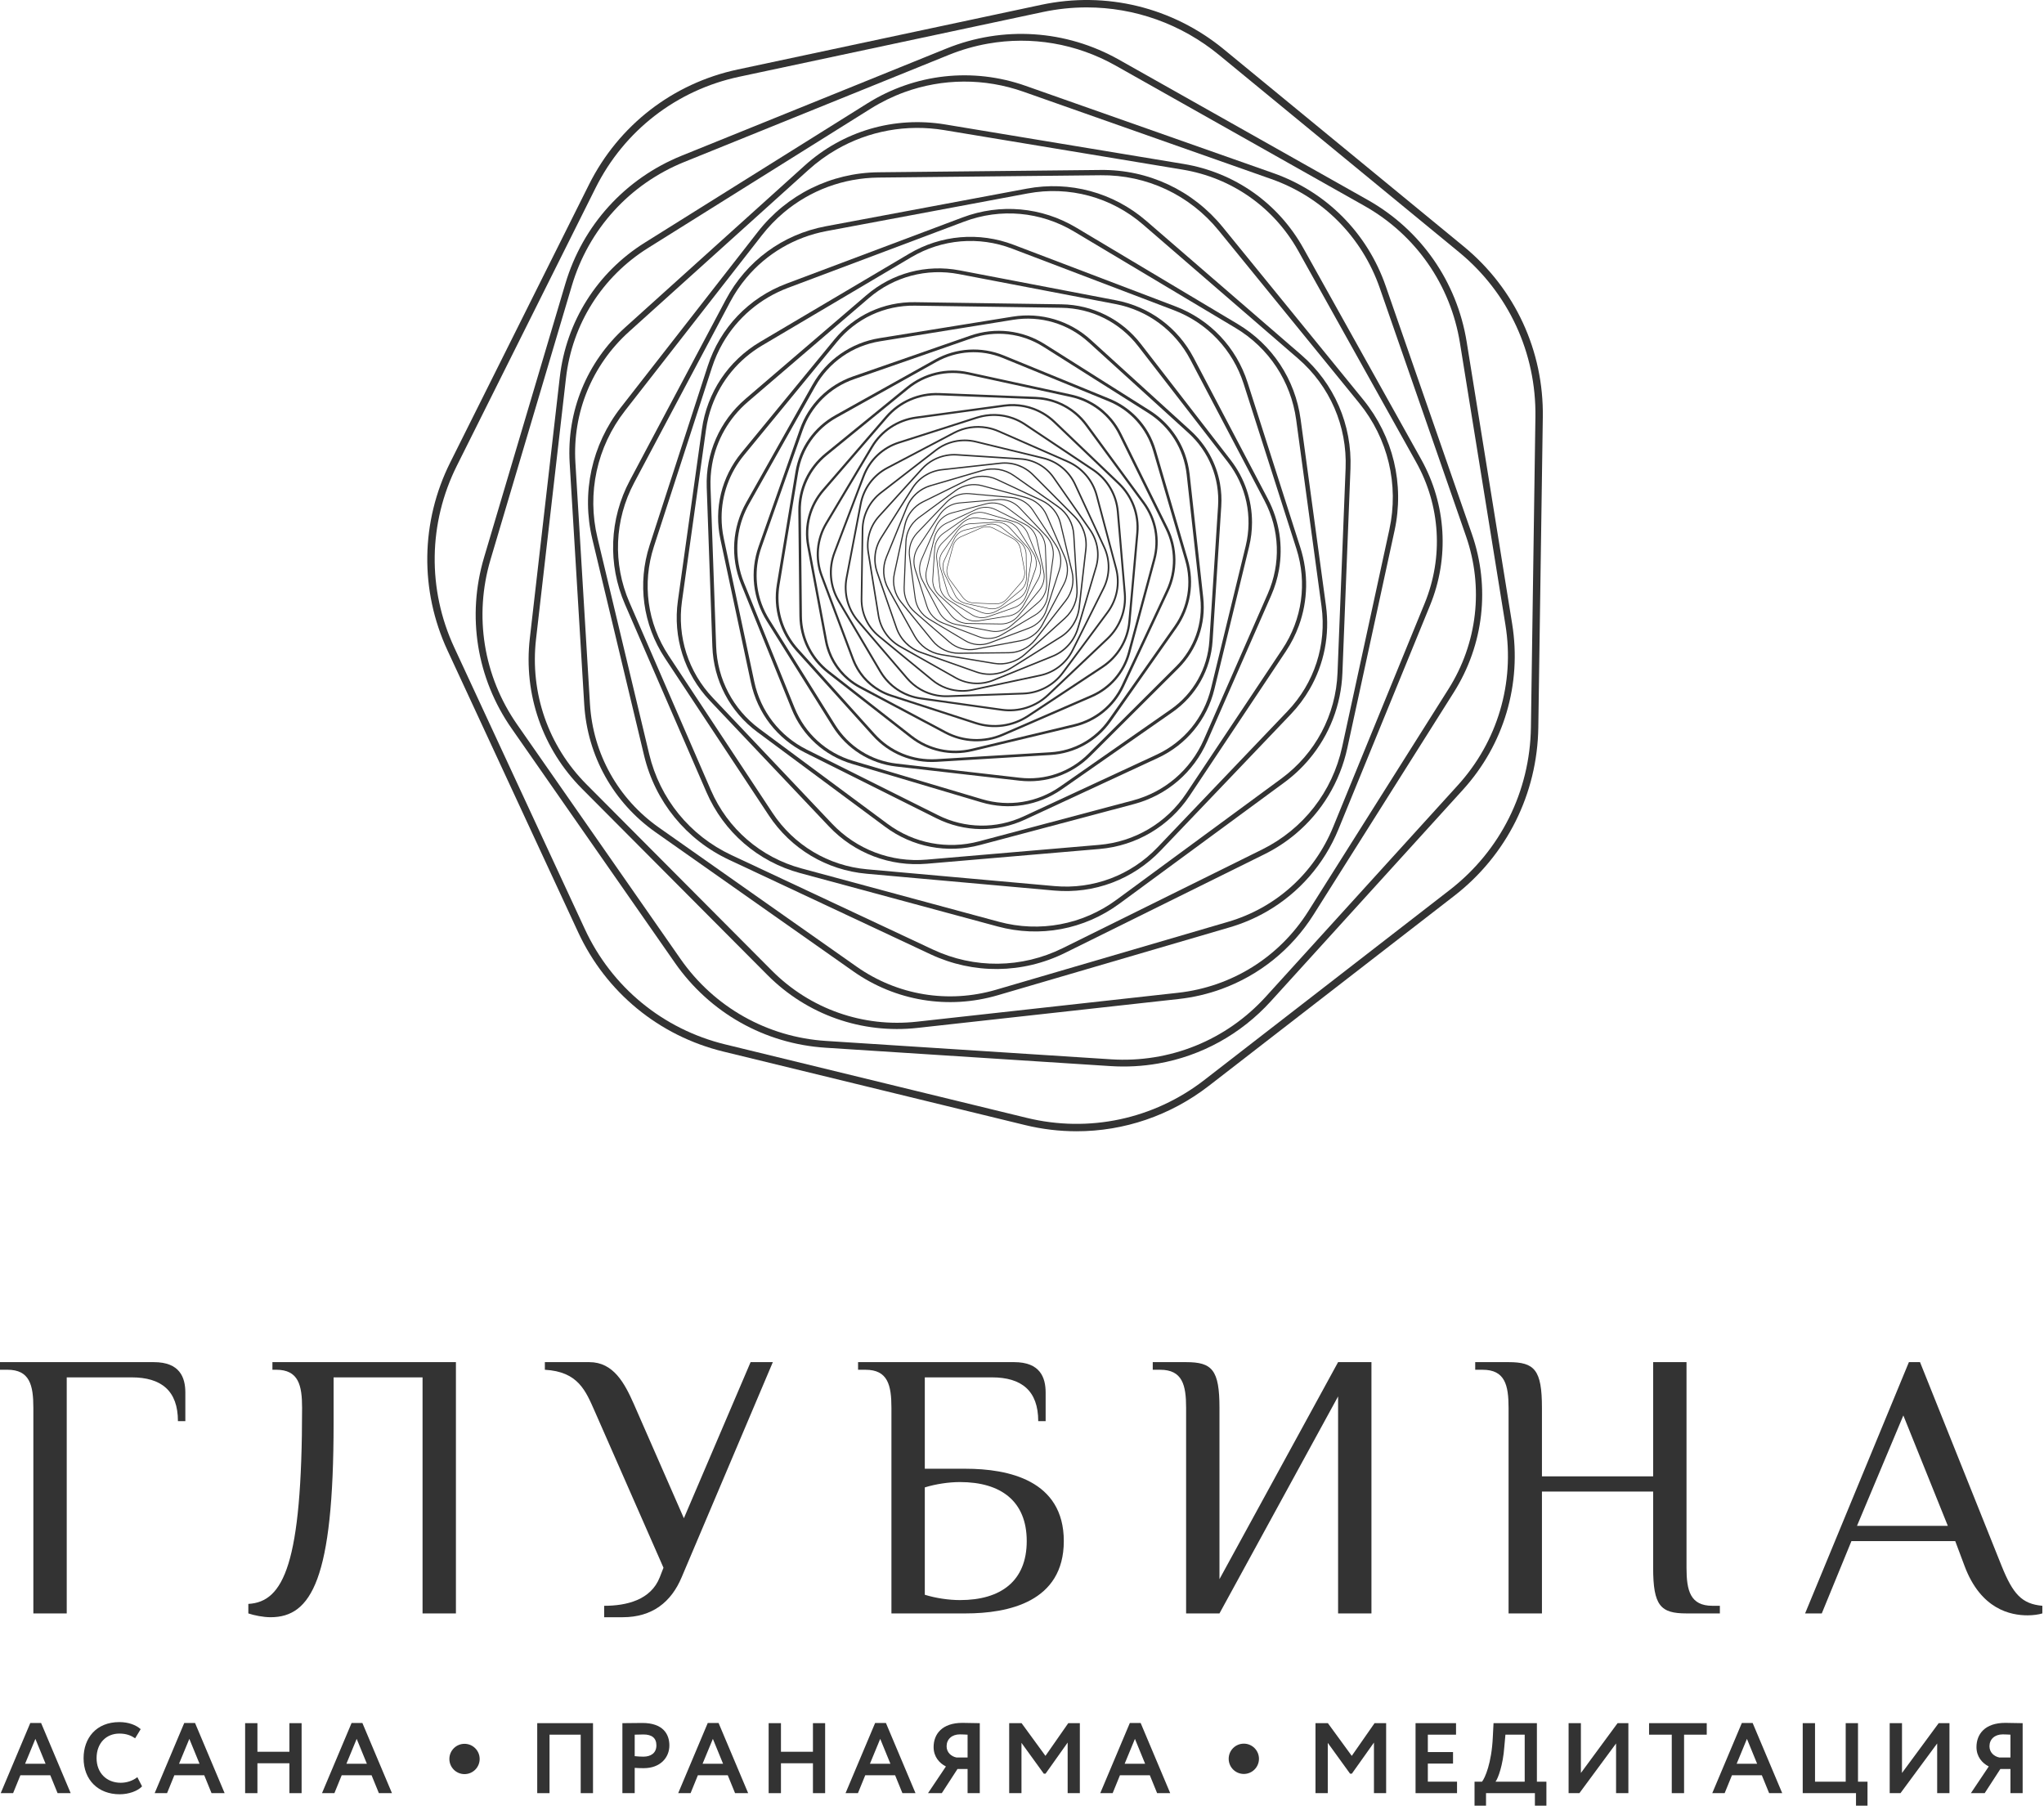 <?xml version="1.0" encoding="UTF-8"?> <svg xmlns="http://www.w3.org/2000/svg" width="489" height="432" viewBox="0 0 489 432" fill="none"> <path d="M242.907 129.317C242.722 129.161 242.519 129.022 242.301 128.902L237.749 126.488C236.81 125.988 235.712 125.944 234.737 126.368L230.011 128.421C229.036 128.845 228.318 129.675 228.043 130.701L226.698 135.676C226.419 136.703 226.622 137.783 227.253 138.643L230.305 142.794C230.932 143.65 231.902 144.165 232.965 144.209L238.112 144.411C239.173 144.451 240.181 144.017 240.877 143.211L244.244 139.313C244.94 138.505 245.226 137.446 245.031 136.398L244.084 131.335C243.932 130.534 243.515 129.827 242.907 129.317ZM230.794 143.498C230.577 143.313 230.377 143.102 230.203 142.866L227.155 138.715C226.502 137.827 226.293 136.706 226.579 135.644L227.923 130.669C228.21 129.606 228.953 128.744 229.964 128.308L234.69 126.256C235.697 125.817 236.836 125.864 237.807 126.379L242.356 128.794C243.331 129.313 244.004 130.23 244.204 131.31L245.15 136.376C245.356 137.456 245.056 138.559 244.338 139.393L240.971 143.291C240.249 144.125 239.206 144.578 238.104 144.535L238.112 144.473L238.104 144.535L232.961 144.331C232.153 144.299 231.399 144.002 230.794 143.498Z" fill="#333333"></path> <path d="M244.552 130.259C244.382 130.057 244.19 129.871 243.979 129.705L239.565 126.26C238.656 125.545 237.488 125.296 236.361 125.564L230.917 126.865C229.794 127.134 228.87 127.892 228.377 128.936L226.002 134.008C225.51 135.056 225.525 136.249 226.035 137.287L228.518 142.309C229.029 143.342 229.971 144.078 231.098 144.325L236.572 145.514C237.699 145.761 238.862 145.482 239.757 144.753L244.099 141.214C244.995 140.485 245.502 139.401 245.487 138.244L245.43 132.646C245.422 131.757 245.111 130.923 244.552 130.259ZM228.909 143.154C228.71 142.914 228.54 142.653 228.398 142.367L225.915 137.345C225.386 136.272 225.372 135.035 225.879 133.951L228.257 128.882C228.765 127.797 229.725 127.014 230.889 126.735L236.332 125.433C237.496 125.154 238.703 125.418 239.648 126.154L244.059 129.599C245.002 130.335 245.552 131.446 245.563 132.642L245.622 138.244C245.636 139.441 245.111 140.561 244.183 141.315L239.84 144.854C238.913 145.612 237.713 145.899 236.543 145.645L236.557 145.579L236.543 145.645L231.073 144.455C230.214 144.267 229.461 143.81 228.909 143.154Z" fill="#333333"></path> <path d="M246.135 131.579C245.991 131.333 245.821 131.097 245.625 130.879L241.551 126.357C240.71 125.421 239.507 124.929 238.253 125.005L232.178 125.375C230.924 125.451 229.793 126.081 229.069 127.112L225.567 132.09C224.846 133.12 224.636 134.4 224.987 135.604L226.694 141.449C227.05 142.657 227.92 143.621 229.08 144.096L234.712 146.402C235.875 146.877 237.172 146.801 238.267 146.188L243.581 143.222C244.679 142.606 245.426 141.544 245.632 140.303L246.625 134.299C246.781 133.348 246.603 132.395 246.135 131.579ZM226.959 142.428C226.789 142.138 226.654 141.822 226.557 141.489L224.85 135.644C224.483 134.396 224.701 133.073 225.451 132.007L228.953 127.028C229.7 125.962 230.873 125.305 232.171 125.229L238.246 124.864C239.543 124.784 240.786 125.295 241.66 126.26L245.734 130.781C246.603 131.749 246.981 133.036 246.77 134.324L245.774 140.329C245.559 141.612 244.787 142.714 243.653 143.345L238.34 146.315C237.202 146.95 235.861 147.03 234.657 146.536L234.687 146.471L234.657 146.536L229.025 144.23C228.145 143.867 227.423 143.233 226.959 142.428Z" fill="#333333"></path> <path d="M247.582 133.294C247.474 133.004 247.335 132.718 247.165 132.446L243.657 126.836C242.932 125.68 241.739 124.925 240.384 124.769L233.813 124.015C232.457 123.859 231.124 124.324 230.156 125.288L225.47 129.954C224.502 130.919 224.031 132.254 224.183 133.61L224.911 140.188C225.061 141.548 225.807 142.744 226.963 143.473L232.559 147.004C233.712 147.733 235.111 147.892 236.404 147.447L242.65 145.271C243.939 144.825 244.94 143.828 245.397 142.541L247.593 136.296C247.941 135.311 247.93 134.255 247.582 133.294ZM225.006 141.286C224.879 140.941 224.795 140.579 224.752 140.205L224.027 133.628C223.871 132.221 224.357 130.843 225.357 129.846L230.044 125.176C231.048 124.179 232.429 123.696 233.831 123.859L240.402 124.613C241.804 124.773 243.04 125.556 243.791 126.753L247.299 132.366C248.05 133.563 248.209 135.016 247.742 136.351L245.545 142.592C245.074 143.926 244.038 144.955 242.703 145.419L236.455 147.595C235.117 148.059 233.668 147.892 232.472 147.138L232.516 147.07L232.472 147.138L226.88 143.603C226.002 143.052 225.35 142.236 225.006 141.286Z" fill="#333333"></path> <path d="M248.804 135.401C248.746 135.072 248.651 134.738 248.521 134.419L245.824 127.747C245.267 126.373 244.132 125.34 242.711 124.918L235.817 122.87C234.393 122.445 232.878 122.692 231.664 123.541L225.763 127.653C224.546 128.505 223.795 129.839 223.698 131.322L223.238 138.498C223.139 139.981 223.716 141.402 224.814 142.403L230.134 147.24C231.233 148.238 232.705 148.676 234.169 148.437L241.269 147.295C242.733 147.056 243.991 146.178 244.719 144.883L248.25 138.618C248.807 137.628 248.996 136.497 248.804 135.401ZM223.132 139.694C223.06 139.3 223.038 138.897 223.063 138.491L223.527 131.311C223.626 129.778 224.404 128.393 225.666 127.515L231.562 123.4C232.824 122.521 234.393 122.268 235.865 122.707L242.759 124.756C244.23 125.19 245.404 126.261 245.98 127.685L248.677 134.354C249.254 135.779 249.151 137.364 248.398 138.701L244.868 144.971C244.114 146.308 242.812 147.219 241.294 147.462L234.197 148.608C232.679 148.855 231.157 148.401 230.018 147.367L230.077 147.302L230.018 147.367L224.698 142.53C223.864 141.773 223.32 140.775 223.132 139.694Z" fill="#333333"></path> <path d="M249.713 137.887C249.713 137.517 249.677 137.147 249.597 136.781L247.97 129.129C247.633 127.552 246.611 126.232 245.168 125.515L238.177 122.019C236.735 121.297 235.067 121.272 233.603 121.95L226.514 125.239C225.053 125.92 223.994 127.208 223.61 128.778L221.762 136.374C221.382 137.945 221.726 139.572 222.715 140.849L227.499 147.032C228.485 148.308 229.978 149.055 231.592 149.081L239.405 149.193C241.019 149.214 242.53 148.514 243.555 147.268L248.514 141.223C249.3 140.268 249.713 139.094 249.713 137.887ZM221.425 137.633C221.425 137.198 221.475 136.762 221.58 136.331L223.429 128.735C223.824 127.11 224.922 125.775 226.438 125.072L233.527 121.783C235.041 121.08 236.767 121.105 238.26 121.853L245.251 125.347C246.748 126.095 247.803 127.458 248.151 129.093L249.778 136.741C250.126 138.373 249.717 140.051 248.658 141.342L243.696 147.384C242.639 148.674 241.072 149.403 239.402 149.378L231.588 149.265C229.917 149.24 228.373 148.468 227.351 147.148L227.423 147.089L227.351 147.148L222.57 140.965C221.816 139.994 221.425 138.826 221.425 137.633Z" fill="#333333"></path> <path d="M250.221 140.724C250.29 140.328 250.318 139.923 250.304 139.512L250.003 131.02C249.942 129.269 249.097 127.662 247.691 126.618L240.866 121.556C239.456 120.512 237.677 120.171 235.984 120.624L227.771 122.803C226.079 123.256 224.702 124.435 223.998 126.041L220.584 133.823C219.881 135.43 219.946 137.243 220.762 138.795L224.716 146.318C225.531 147.87 226.989 148.951 228.706 149.281L237.053 150.876C238.775 151.207 240.525 150.742 241.856 149.6L248.307 144.066C249.326 143.193 249.992 142.014 250.221 140.724ZM219.986 135.107C220.069 134.643 220.203 134.186 220.399 133.743L223.814 125.961C224.542 124.297 225.966 123.075 227.721 122.608L235.929 120.429C237.684 119.961 239.529 120.313 240.985 121.396L247.81 126.455C249.267 127.536 250.141 129.2 250.206 131.013L250.507 139.505C250.572 141.321 249.815 143.041 248.438 144.222L241.989 149.752C240.609 150.935 238.796 151.416 237.013 151.076L228.67 149.476C226.887 149.136 225.379 148.019 224.535 146.413L224.626 146.366L224.535 146.413L220.58 138.888C219.96 137.711 219.761 136.387 219.986 135.107Z" fill="#333333"></path> <path d="M250.227 143.851C250.377 143.441 250.485 143.013 250.547 142.571L251.826 133.422C252.091 131.533 251.493 129.659 250.181 128.274L243.831 121.569C242.519 120.184 240.677 119.484 238.779 119.644L229.58 120.43C227.681 120.593 225.985 121.598 224.926 123.182L219.804 130.869C218.75 132.458 218.475 134.409 219.058 136.226L221.871 145.023C222.451 146.839 223.806 148.268 225.586 148.946L234.216 152.231C235.998 152.909 237.96 152.742 239.601 151.77L247.55 147.071C248.807 146.328 249.742 145.189 250.227 143.851ZM218.924 132.132C219.098 131.649 219.33 131.185 219.623 130.747L224.745 123.059C225.839 121.421 227.594 120.38 229.562 120.213L238.76 119.426C240.724 119.26 242.631 119.985 243.99 121.417L250.341 128.122C251.695 129.553 252.319 131.497 252.043 133.456L250.765 142.6C250.489 144.559 249.358 146.255 247.662 147.26L239.713 151.962C238.013 152.967 235.984 153.141 234.14 152.438L225.51 149.153C223.665 148.453 222.262 146.969 221.66 145.091L221.766 145.055L221.66 145.091L218.848 136.291C218.406 134.913 218.442 133.456 218.924 132.132Z" fill="#333333"></path> <path d="M249.648 147.202C249.884 146.792 250.08 146.353 250.228 145.893L253.323 136.342C253.965 134.369 253.675 132.248 252.534 130.519L247.003 122.142C245.857 120.413 244.02 119.314 241.957 119.129L231.962 118.233C229.899 118.048 227.895 118.803 226.463 120.3L219.529 127.563C218.099 129.061 217.439 131.099 217.717 133.151L219.069 143.101C219.348 145.157 220.531 146.945 222.306 148.004L230.925 153.152C232.705 154.211 234.836 154.403 236.774 153.674L246.169 150.142C247.655 149.585 248.872 148.544 249.648 147.202ZM218.348 128.745C218.624 128.263 218.964 127.81 219.356 127.396L226.29 120.137C227.771 118.585 229.845 117.805 231.983 117.997L241.98 118.89C244.114 119.082 246.017 120.221 247.202 122.008L252.733 130.388C253.914 132.18 254.215 134.377 253.552 136.414L250.457 145.965C249.794 148.006 248.264 149.613 246.256 150.367L236.862 153.899C234.854 154.654 232.646 154.458 230.802 153.355L222.187 148.21C220.341 147.112 219.12 145.262 218.834 143.133L218.949 143.119L218.834 143.133L217.482 133.184C217.268 131.624 217.58 130.072 218.348 128.745Z" fill="#333333"></path> <path d="M248.391 150.678C248.72 150.284 249.014 149.852 249.261 149.388L254.378 139.75C255.433 137.759 255.527 135.432 254.632 133.364L250.286 123.353C249.391 121.286 247.63 119.763 245.459 119.176L234.926 116.329C232.752 115.742 230.465 116.17 228.649 117.508L219.859 123.969C218.044 125.303 216.952 127.359 216.865 129.608L216.435 140.515C216.344 142.767 217.272 144.903 218.975 146.375L227.227 153.511C228.931 154.983 231.178 155.592 233.393 155.175L244.118 153.17C245.814 152.851 247.307 151.97 248.391 150.678ZM218.37 125.01C218.758 124.546 219.203 124.125 219.703 123.759L228.497 117.297C230.374 115.916 232.744 115.47 234.995 116.079L245.524 118.925C247.774 119.535 249.598 121.112 250.526 123.251L254.867 133.263C255.795 135.402 255.701 137.81 254.606 139.87L249.493 149.508C248.398 151.567 246.455 152.995 244.164 153.423L233.44 155.432C231.149 155.86 228.822 155.234 227.061 153.707L218.804 146.571C217.043 145.048 216.083 142.836 216.173 140.504L216.304 140.511L216.173 140.504L216.604 129.6C216.67 127.89 217.297 126.286 218.37 125.01Z" fill="#333333"></path> <path d="M246.39 154.164C246.817 153.805 247.212 153.395 247.563 152.946L254.86 143.595C256.368 141.665 256.904 139.192 256.334 136.81L253.577 125.271C253.007 122.893 251.409 120.928 249.191 119.89L238.456 114.854C236.241 113.813 233.712 113.843 231.515 114.927L220.888 120.185C218.692 121.269 217.137 123.263 216.619 125.659L214.1 137.252C213.577 139.642 214.169 142.104 215.712 144.004L223.204 153.199C224.748 155.099 227.039 156.173 229.485 156.147L241.344 156.024C243.218 156.003 244.987 155.343 246.39 154.164ZM219.098 121.018C219.598 120.594 220.156 120.232 220.762 119.93L231.392 114.672C233.661 113.548 236.281 113.52 238.575 114.596L249.311 119.633C251.605 120.71 253.261 122.741 253.849 125.206L256.61 136.745C257.197 139.21 256.642 141.77 255.085 143.768L247.788 153.119C246.23 155.118 243.882 156.278 241.344 156.307L229.489 156.431C226.955 156.456 224.585 155.343 222.983 153.378L215.495 144.181C213.893 142.216 213.284 139.667 213.824 137.19L213.962 137.219L213.824 137.19L216.34 125.598C216.735 123.782 217.71 122.182 219.098 121.018Z" fill="#333333"></path> <path d="M243.591 157.518C244.118 157.214 244.618 156.852 245.082 156.435L254.653 147.805C256.632 146.021 257.672 143.475 257.509 140.817L256.733 127.948C256.574 125.291 255.233 122.89 253.058 121.356L242.515 113.941C240.337 112.411 237.626 111.961 235.075 112.708L222.704 116.33C220.149 117.077 218.108 118.919 217.101 121.382L212.219 133.315C211.212 135.777 211.375 138.526 212.672 140.847L218.953 152.108C220.251 154.433 222.502 156.014 225.125 156.449L237.84 158.556C239.851 158.889 241.87 158.512 243.591 157.518ZM220.627 116.882C221.247 116.526 221.914 116.24 222.618 116.033L234.988 112.415C237.629 111.639 240.439 112.103 242.692 113.691L253.236 121.106C255.487 122.691 256.875 125.178 257.041 127.93L257.817 140.799C257.984 143.552 256.904 146.187 254.86 148.033L245.284 156.663C243.24 158.509 240.507 159.31 237.789 158.861L225.074 156.75C222.356 156.3 220.03 154.661 218.684 152.258L212.404 140.999C211.063 138.591 210.889 135.748 211.932 133.199L212.074 133.257L211.932 133.199L216.815 121.266C217.583 119.394 218.924 117.868 220.627 116.882Z" fill="#333333"></path> <path d="M239.967 160.578C240.587 160.35 241.185 160.06 241.762 159.701L253.638 152.268C256.089 150.734 257.684 148.203 258.013 145.332L259.612 131.408C259.941 128.532 258.959 125.707 256.919 123.658L247.031 113.727C244.994 111.678 242.175 110.684 239.297 111L225.375 112.541C222.502 112.86 219.968 114.444 218.424 116.892L210.947 128.745C209.403 131.189 209.062 134.163 210.012 136.894L214.611 150.133C215.56 152.866 217.67 154.984 220.395 155.944L233.61 160.601C235.701 161.34 237.934 161.318 239.967 160.578ZM223.049 112.744C223.781 112.479 224.546 112.298 225.339 112.211L239.26 110.67C242.236 110.34 245.158 111.37 247.267 113.491L257.154 123.423C259.267 125.544 260.283 128.471 259.941 131.444L258.347 145.368C258.002 148.345 256.353 150.962 253.816 152.551L241.939 159.984C239.399 161.573 236.325 161.913 233.498 160.916L220.287 156.26C217.46 155.267 215.278 153.072 214.296 150.245L209.696 137.006C208.71 134.174 209.066 131.099 210.664 128.568L210.805 128.655L210.664 128.568L218.142 116.715C219.312 114.855 221.041 113.476 223.049 112.744Z" fill="#333333"></path> <path d="M235.505 163.167C236.209 163.044 236.912 162.844 237.589 162.569L251.706 156.854C254.621 155.675 256.806 153.271 257.701 150.254L262.036 135.653C262.931 132.64 262.413 129.431 260.616 126.848L251.91 114.353C250.111 111.771 247.282 110.175 244.146 109.977L228.949 108.994C225.81 108.791 222.802 110.013 220.686 112.337L210.446 123.614C208.33 125.942 207.406 129.056 207.906 132.161L210.334 147.201C210.834 150.305 212.693 152.97 215.43 154.515L228.695 161.996C230.794 163.178 233.189 163.577 235.505 163.167ZM226.419 108.773C227.253 108.624 228.109 108.577 228.971 108.631L244.168 109.614C247.415 109.821 250.343 111.474 252.207 114.147L260.916 126.642C262.776 129.315 263.312 132.636 262.384 135.754L258.049 150.36C257.121 153.482 254.86 155.97 251.845 157.191L237.728 162.906C234.712 164.125 231.356 163.91 228.518 162.312L215.252 154.831C212.418 153.231 210.493 150.473 209.976 147.26L207.55 132.219C207.033 129.006 207.989 125.779 210.178 123.371L210.312 123.491L210.178 123.371L220.418 112.094C222.023 110.329 224.129 109.175 226.419 108.773Z" fill="#333333"></path> <path d="M230.24 165.102C231.018 165.102 231.805 165.019 232.588 164.856L248.775 161.404C252.117 160.693 254.91 158.528 256.437 155.471L263.834 140.659C265.36 137.599 265.411 134.067 263.975 130.967L257.009 115.944C255.57 112.844 252.845 110.603 249.525 109.794L233.444 105.875C230.124 105.066 226.67 105.802 223.97 107.895L210.878 118.029C208.178 120.121 206.598 123.283 206.55 126.699L206.308 143.259C206.261 146.675 207.746 149.88 210.385 152.049L223.175 162.56C225.198 164.225 227.685 165.102 230.24 165.102ZM230.78 105.156C231.697 105.156 232.621 105.269 233.534 105.49L249.615 109.41C253.055 110.248 255.878 112.568 257.368 115.777L264.331 130.8C265.82 134.012 265.766 137.668 264.186 140.833L256.788 155.649C255.208 158.815 252.316 161.052 248.858 161.788L232.668 165.24C229.21 165.976 225.658 165.113 222.926 162.865L210.135 152.353C207.402 150.109 205.862 146.791 205.916 143.251L206.156 126.695C206.206 123.156 207.841 119.882 210.639 117.718L210.758 117.874L210.639 117.718L223.726 107.583C225.778 105.991 228.25 105.156 230.78 105.156Z" fill="#333333"></path> <path d="M224.241 166.176C225.075 166.324 225.934 166.382 226.8 166.353L244.781 165.715C248.492 165.584 251.888 163.797 254.098 160.812L264.812 146.352C267.023 143.367 267.744 139.597 266.791 136.007L262.171 118.609C261.217 115.019 258.72 112.104 255.317 110.61L238.84 103.379C235.44 101.889 231.606 102.023 228.318 103.753L212.397 112.129C209.109 113.859 206.822 116.945 206.126 120.592L202.745 138.273C202.049 141.921 203.035 145.634 205.449 148.455L217.159 162.122C219.007 164.283 221.505 165.693 224.241 166.176ZM236.129 102.11C237.108 102.285 238.079 102.575 239.015 102.988L255.49 110.219C259.01 111.763 261.597 114.784 262.584 118.5L267.204 135.895C268.194 139.615 267.444 143.517 265.157 146.61L254.444 161.07C252.153 164.16 248.637 166.009 244.795 166.147L226.814 166.781C222.973 166.919 219.334 165.32 216.833 162.4L205.122 148.735C202.622 145.811 201.603 141.972 202.325 138.193L205.706 120.512C206.428 116.734 208.794 113.54 212.197 111.752L212.295 111.941L212.197 111.752L228.119 103.373C230.617 102.059 233.421 101.635 236.129 102.11Z" fill="#333333"></path> <path d="M217.615 166.194C218.482 166.506 219.388 166.734 220.323 166.865L239.688 169.581C243.686 170.139 247.662 168.867 250.59 166.093L264.787 152.637C267.715 149.859 269.202 145.957 268.858 141.933L267.194 122.439C266.85 118.414 264.725 114.824 261.365 112.583L245.092 101.731C241.736 99.493 237.604 98.913 233.758 100.142L215.133 106.104C211.291 107.333 208.261 110.205 206.826 113.979L199.87 132.265C198.435 136.04 198.79 140.199 200.846 143.673L210.798 160.516C212.375 163.177 214.777 165.161 217.615 166.194ZM242.428 99.859C243.447 100.23 244.428 100.726 245.353 101.343L261.623 112.195C265.103 114.516 267.299 118.232 267.658 122.399L269.321 141.893C269.676 146.059 268.139 150.098 265.106 152.974L250.913 166.43C247.875 169.306 243.766 170.622 239.627 170.042L220.258 167.329C216.119 166.749 212.527 164.352 210.4 160.752L200.443 143.912C198.315 140.311 197.95 136.008 199.435 132.099L206.39 113.813C207.877 109.907 211.012 106.934 214.992 105.661L215.064 105.883L214.992 105.661L233.617 99.7C236.539 98.765 239.619 98.837 242.428 99.859Z" fill="#333333"></path> <path d="M210.523 164.957C211.389 165.461 212.317 165.875 213.292 166.189L233.512 172.753C237.684 174.106 242.178 173.496 245.839 171.074L263.573 159.351C267.234 156.933 269.557 153.038 269.948 148.665L271.843 127.485C272.235 123.112 270.641 118.866 267.466 115.835L252.098 101.146C248.923 98.114 244.61 96.711 240.264 97.305L219.199 100.166C214.854 100.758 211.07 103.259 208.823 107.031L197.928 125.292C195.678 129.059 195.275 133.577 196.819 137.685L204.296 157.593C205.477 160.74 207.681 163.318 210.523 164.957ZM249.594 98.64C250.616 99.228 251.573 99.942 252.446 100.776L267.817 115.469C271.101 118.605 272.754 123.004 272.347 127.529L270.452 148.712C270.046 153.237 267.643 157.27 263.852 159.775L246.118 171.498C242.327 174.004 237.676 174.635 233.353 173.235L213.136 166.672C208.816 165.269 205.42 162.023 203.821 157.77L196.344 137.867C194.746 133.61 195.166 128.932 197.493 125.031L208.388 106.77C210.715 102.869 214.632 100.279 219.134 99.666L219.167 99.917L219.134 99.666L240.195 96.801C243.498 96.352 246.781 97.016 249.594 98.64Z" fill="#333333"></path> <path d="M203.162 162.3C203.995 163 204.909 163.616 205.894 164.138L226.299 174.983C230.512 177.221 235.437 177.413 239.812 175.516L261.007 166.313C265.382 164.417 268.604 160.686 269.847 156.081L275.874 133.763C277.114 129.158 276.208 124.309 273.385 120.466L259.702 101.839C256.879 97.996 252.526 95.682 247.76 95.493L224.676 94.583C219.91 94.395 215.391 96.356 212.269 99.968L197.163 117.456C194.047 121.068 192.76 125.829 193.637 130.518L197.884 153.238C198.559 156.831 200.429 160.004 203.162 162.3ZM257.498 98.684C258.477 99.507 259.369 100.454 260.148 101.513L273.826 120.14C276.751 124.121 277.69 129.139 276.403 133.908L270.379 156.222C269.093 160.991 265.755 164.856 261.224 166.821L240.029 176.02C235.499 177.986 230.402 177.787 226.039 175.469L205.637 164.628C201.277 162.311 198.254 158.195 197.344 153.34L193.097 130.619C192.187 125.764 193.517 120.836 196.747 117.098L211.853 99.609C215.083 95.87 219.766 93.84 224.698 94.032L224.687 94.308L224.698 94.032L247.785 94.942C251.402 95.088 254.794 96.414 257.498 98.684Z" fill="#333333"></path> <path d="M195.783 158.058C196.544 158.964 197.406 159.799 198.359 160.545L218.156 176.004C222.244 179.194 227.482 180.333 232.523 179.129L256.944 173.28C261.985 172.072 266.139 168.69 268.343 163.994L278.998 141.244C281.202 136.548 281.144 131.189 278.846 126.54L267.716 104.019C265.418 99.37 261.196 96.07 256.129 94.972L231.588 89.634C226.521 88.532 221.312 89.779 217.293 93.057L197.823 108.925C193.804 112.199 191.531 117.055 191.585 122.24L191.847 147.365C191.89 151.339 193.289 155.088 195.783 158.058ZM265.951 100.223C266.846 101.292 267.618 102.475 268.252 103.755L279.382 126.275C281.76 131.087 281.818 136.635 279.542 141.498L268.883 164.248C266.603 169.11 262.305 172.613 257.085 173.864L232.661 179.709C227.442 180.96 222.019 179.782 217.789 176.474L197.994 161.02C193.76 157.713 191.303 152.738 191.248 147.372L190.988 122.247C190.929 116.877 193.285 111.851 197.446 108.461L216.916 92.593C221.077 89.203 226.47 87.908 231.714 89.051L231.649 89.341L231.714 89.051L256.256 94.385C260.105 95.222 263.486 97.285 265.951 100.223Z" fill="#333333"></path> <path d="M188.686 152.133C189.328 153.249 190.096 154.305 190.976 155.283L209.251 175.568C213.024 179.756 218.41 181.964 224.038 181.623L251.283 179.977C256.908 179.64 261.993 176.797 265.233 172.188L280.937 149.848C284.177 145.236 285.127 139.489 283.547 134.079L275.882 107.869C274.298 102.459 270.398 98.133 265.183 95.994L239.92 85.653C234.708 83.517 228.895 83.865 223.973 86.614L200.139 99.925C195.218 102.674 191.868 107.437 190.948 113.001L186.489 139.942C185.783 144.202 186.58 148.481 188.686 152.133ZM274.707 103.475C275.461 104.784 276.066 106.195 276.505 107.688L284.171 133.897C285.809 139.5 284.823 145.45 281.467 150.221L265.766 172.562C262.41 177.333 257.147 180.274 251.322 180.626L224.074 182.273C218.25 182.624 212.672 180.34 208.769 176.003L190.491 155.719C186.588 151.382 184.895 145.595 185.848 139.837L190.306 112.891C191.259 107.133 194.728 102.202 199.82 99.355L223.658 86.044C228.75 83.201 234.767 82.839 240.167 85.047L240.044 85.352L240.167 85.047L265.428 95.392C269.39 97.017 272.619 99.859 274.707 103.475Z" fill="#333333"></path> <path d="M182.205 144.443C182.684 145.76 183.304 147.032 184.065 148.247L199.798 173.412C203.046 178.607 208.399 181.987 214.484 182.687L243.962 186.07C250.043 186.77 256.024 184.688 260.361 180.366L281.387 159.418C285.725 155.093 287.831 149.121 287.153 143.032L283.895 113.527C283.221 107.435 279.865 102.069 274.685 98.799L249.594 82.953C244.415 79.682 238.127 78.96 232.341 80.973L204.314 90.72C198.53 92.732 194.047 97.199 192.009 102.98L182.154 130.98C180.596 135.407 180.64 140.135 182.205 144.443ZM283.467 108.599C284.029 110.144 284.409 111.768 284.599 113.448L287.856 142.953C288.556 149.258 286.378 155.441 281.887 159.919L260.862 180.867C256.372 185.341 250.181 187.496 243.882 186.773L214.401 183.391C208.102 182.665 202.56 179.166 199.197 173.789L183.464 148.621C180.1 143.243 179.378 136.727 181.488 130.744L191.346 102.744C193.452 96.76 198.091 92.134 204.082 90.052L232.109 80.305C238.097 78.221 244.607 78.968 249.97 82.354L249.782 82.655L249.97 82.354L275.062 98.2C278.994 100.684 281.916 104.339 283.467 108.599Z" fill="#333333"></path> <path d="M176.722 134.989C176.983 136.486 177.407 137.969 177.99 139.413L190.085 169.324C192.582 175.496 197.674 180.126 204.057 182.022L234.969 191.21C241.352 193.107 248.144 192.012 253.606 188.201L280.061 169.748C285.523 165.941 288.9 159.943 289.328 153.297L291.404 121.097C291.832 114.451 289.252 108.069 284.327 103.591L260.456 81.893C255.527 77.415 248.93 75.453 242.363 76.515L210.523 81.657C203.952 82.719 198.309 86.654 195.036 92.455L179.205 120.568C176.7 125.014 175.855 130.083 176.722 134.989ZM291.876 115.746C292.184 117.504 292.29 119.313 292.17 121.148L290.096 153.343C289.651 160.227 286.156 166.434 280.502 170.379L254.045 188.832C248.39 192.777 241.359 193.912 234.752 191.946L203.836 182.758C197.228 180.797 191.959 176.003 189.375 169.61L177.28 139.699C174.692 133.31 175.153 126.195 178.538 120.191L194.369 92.078C197.754 86.073 203.597 81.998 210.4 80.899L242.24 75.757C249.043 74.659 255.872 76.686 260.975 81.323L260.713 81.61L260.975 81.323L284.841 103.022C288.585 106.426 291.017 110.89 291.876 115.746Z" fill="#333333"></path> <path d="M172.63 123.836C172.63 125.49 172.803 127.154 173.155 128.811L180.458 163.114C181.966 170.192 186.548 176.109 193.02 179.344L224.379 195.019C230.852 198.253 238.329 198.363 244.893 195.316L276.693 180.559C283.26 177.513 288.005 171.729 289.719 164.698L298.015 130.624C299.726 123.59 298.167 116.272 293.739 110.547L272.282 82.811C267.854 77.086 261.163 73.742 253.929 73.637L218.876 73.13C211.643 73.025 204.858 76.172 200.262 81.767L178.012 108.868C174.493 113.154 172.63 118.422 172.63 123.836ZM299.53 124.979C299.53 126.922 299.298 128.88 298.824 130.82L290.527 164.894C288.759 172.179 283.84 178.162 277.045 181.316L245.244 196.075C238.448 199.225 230.706 199.113 224.006 195.766L192.647 180.091C185.945 176.741 181.205 170.616 179.643 163.287L172.34 128.985C170.778 121.654 172.611 114.129 177.367 108.335L199.617 81.237C204.376 75.447 211.396 72.187 218.888 72.296L253.94 72.803C261.431 72.912 268.357 76.375 272.942 82.3L272.613 82.557L272.942 82.3L294.398 110.035C297.765 114.383 299.53 119.622 299.53 124.979Z" fill="#333333"></path> <path d="M170.358 111.128C170.046 112.894 169.919 114.71 169.984 116.549L171.328 154.648C171.608 162.51 175.391 169.706 181.709 174.391L212.324 197.094C218.642 201.779 226.626 203.306 234.226 201.286L271.05 191.496C278.654 189.472 284.827 184.182 287.987 176.977L303.293 142.065C306.453 134.86 306.167 126.734 302.506 119.769L284.769 86.028C281.108 79.063 274.577 74.222 266.854 72.743L229.428 65.581C221.704 64.102 213.847 66.19 207.873 71.31L178.943 96.116C174.366 100.04 171.379 105.33 170.358 111.128ZM305.978 136.315C305.613 138.392 304.996 140.445 304.126 142.432L288.817 177.34C285.544 184.798 279.154 190.281 271.286 192.373L234.458 202.163C226.59 204.256 218.323 202.675 211.784 197.824L181.169 175.124C174.631 170.273 170.712 162.82 170.423 154.68L169.075 116.582C168.788 108.441 172.17 100.729 178.353 95.427L207.282 70.621C213.466 65.32 221.603 63.155 229.598 64.689L267.024 71.851C275.022 73.385 281.782 78.396 285.573 85.608L285.171 85.818L285.573 85.608L303.308 119.345C306.091 124.639 306.989 130.578 305.978 136.315Z" fill="#333333"></path> <path d="M170.324 97.091C169.658 98.925 169.176 100.844 168.9 102.824L163.152 143.86C161.967 152.331 164.66 160.746 170.539 166.958L199.026 197.036C204.905 203.243 213.165 206.387 221.682 205.662L262.949 202.134C271.467 201.405 279.07 196.905 283.815 189.787L306.787 155.311C311.531 148.197 312.752 139.44 310.15 131.296L297.53 91.83C294.923 83.682 288.846 77.268 280.857 74.225L242.146 59.489C234.157 56.447 225.354 57.201 217.996 61.552L182.343 82.645C176.707 85.981 172.51 91.079 170.324 97.091ZM310.748 149.662C309.961 151.819 308.914 153.897 307.605 155.859L284.635 190.335C279.726 197.703 271.851 202.362 263.033 203.117L221.766 206.644C212.947 207.399 204.397 204.143 198.309 197.714L169.824 167.636C163.736 161.207 160.948 152.49 162.177 143.722L167.922 102.686C169.15 93.918 174.224 86.304 181.842 81.796L217.492 60.704C225.111 56.197 234.226 55.417 242.497 58.568L281.209 73.301C289.48 76.452 295.771 83.095 298.469 91.529L298.001 91.677L298.469 91.529L311.088 130.994C313.067 137.184 312.912 143.712 310.748 149.662Z" fill="#333333"></path> <path d="M172.934 82.057C171.872 83.895 170.999 85.857 170.328 87.927L156.436 130.765C153.569 139.61 154.863 149.131 159.985 156.888L184.804 194.464C189.925 202.221 198.175 207.144 207.427 207.975L252.265 211.993C261.521 212.82 270.514 209.44 276.933 202.717L308.026 170.148C314.445 163.429 317.41 154.288 316.156 145.074L310.096 100.444C308.841 91.234 303.546 83.217 295.57 78.453L256.912 55.369C248.93 50.605 239.365 49.749 230.667 53.02L188.526 68.865C181.865 71.371 176.41 76.034 172.934 82.057ZM313.332 164.847C312.085 167.008 310.571 169.039 308.802 170.892L277.705 203.457C271.061 210.419 261.753 213.918 252.171 213.059L207.33 209.041C197.751 208.186 189.212 203.087 183.909 195.055L159.093 157.479C153.787 149.447 152.45 139.591 155.418 130.436L169.309 87.594C172.275 78.438 179.146 71.248 188.149 67.861L230.29 52.015C239.297 48.628 249.199 49.517 257.462 54.448L296.12 77.532C304.38 82.467 309.86 90.763 311.157 100.303L310.625 100.376L311.157 100.303L317.222 144.933C318.171 151.931 316.772 158.889 313.332 164.847Z" fill="#333333"></path> <path d="M178.567 66.463C177.084 68.229 175.776 70.166 174.671 72.251L151.718 115.487C146.976 124.412 146.567 134.847 150.587 144.119L170.064 189.027C174.083 198.299 181.981 205.127 191.735 207.764L238.975 220.53C248.724 223.163 258.985 221.245 267.125 215.258L306.555 186.268C314.692 180.285 319.588 171.061 319.987 160.966L321.919 112.046C322.318 101.948 318.16 92.368 310.52 85.761L273.494 53.754C265.849 47.144 255.774 44.421 245.847 46.281L197.747 55.284C190.14 56.709 183.424 60.673 178.567 66.463ZM313.235 181.594C311.492 183.675 309.487 185.561 307.248 187.211L267.814 216.198C259.388 222.394 248.764 224.385 238.67 221.654L191.429 208.888C181.333 206.16 173.156 199.09 168.995 189.492L149.518 144.583C145.356 134.985 145.78 124.18 150.688 114.94L173.642 71.703C178.545 62.464 187.254 56.064 197.534 54.139L245.632 45.135C255.912 43.209 266.343 46.031 274.258 52.869L311.281 84.88C319.194 91.719 323.495 101.639 323.082 112.093L322.499 112.068L323.082 112.093L321.154 161.009C320.854 168.682 318.04 175.868 313.235 181.594Z" fill="#333333"></path> <path d="M187.537 50.826C185.62 52.44 183.852 54.264 182.271 56.287L149.547 98.236C142.791 106.895 140.38 117.988 142.936 128.67L155.313 180.42C157.868 191.103 165.033 199.908 174.971 204.567L223.133 227.153C233.074 231.817 244.419 231.701 254.262 226.831L301.938 203.243C311.778 198.373 318.762 189.425 321.093 178.691L332.386 126.694C334.716 115.957 332.078 104.92 325.145 96.406L291.55 55.148C284.613 46.631 274.342 41.815 263.363 41.928L210.176 42.483C201.767 42.569 193.829 45.547 187.537 50.826ZM309.969 199.501C307.715 201.397 305.21 203.037 302.5 204.378L254.824 227.965C244.632 233.006 232.885 233.129 222.596 228.302L174.435 205.713C164.142 200.89 156.722 191.778 154.081 180.718L141.703 128.964C139.057 117.904 141.555 106.421 148.546 97.457L181.274 55.507C188.265 46.544 198.798 41.333 210.164 41.217L263.348 40.662C274.715 40.542 285.352 45.532 292.532 54.347L326.126 95.604C333.307 104.419 336.039 115.848 333.625 126.962L333.005 126.828L333.625 126.962L322.332 178.959C320.559 187.114 316.196 194.276 309.969 199.501Z" fill="#333333"></path> <path d="M200.089 35.789C197.729 37.149 195.496 38.77 193.423 40.641L150.478 79.36C141.612 87.355 136.941 98.773 137.658 110.692L141.141 168.427C141.863 180.341 147.872 191.119 157.636 197.986L204.923 231.259C214.687 238.126 226.854 240.142 238.308 236.788L293.794 220.544C305.246 217.19 314.408 208.929 318.929 197.877L340.831 144.35C345.35 133.301 344.607 120.983 338.79 110.559L310.611 60.055C304.797 49.63 294.71 42.53 282.935 40.583L225.898 31.13C216.876 29.64 207.82 31.322 200.089 35.789ZM303.097 218.056C300.321 219.659 297.338 220.943 294.181 221.864L238.695 238.112C226.837 241.582 214.238 239.493 204.133 232.387L156.842 199.114C146.738 192.003 140.514 180.845 139.768 168.51L136.285 110.772C135.541 98.437 140.376 86.612 149.554 78.338L192.503 39.618C201.675 31.34 213.933 27.754 226.122 29.774L283.16 39.223C295.348 41.243 305.793 48.589 311.814 59.384L339.994 109.888C346.014 120.682 346.786 133.431 342.103 144.872L341.465 144.61L342.103 144.872L320.205 198.404C316.768 206.797 310.744 213.636 303.097 218.056Z" fill="#333333"></path> <path d="M216.362 22.058C213.581 23.073 210.881 24.386 208.312 25.992L155.033 59.333C144.036 66.216 136.882 77.558 135.404 90.448L128.238 152.911C126.763 165.801 131.162 178.471 140.318 187.662L184.659 232.212C193.814 241.405 206.46 245.86 219.351 244.435L281.811 237.521C294.702 236.096 306.068 228.985 312.995 218.009L346.535 164.844C353.457 153.872 354.987 140.545 350.725 128.29L330.091 68.906C325.833 56.646 316.373 47.146 304.137 42.835L244.867 21.949C235.495 18.645 225.477 18.74 216.362 22.058ZM292.238 236.617C288.968 237.808 285.529 238.62 281.973 239.011L219.515 245.922C206.169 247.398 193.078 242.79 183.6 233.267L139.256 188.722C129.778 179.203 125.222 166.088 126.751 152.736L133.917 90.278C135.447 76.93 142.855 65.189 154.239 58.064L207.518 24.726C218.902 17.598 232.696 16.071 245.363 20.535L304.637 41.421C317.301 45.884 327.097 55.722 331.504 68.413L352.142 127.797C356.549 140.488 354.969 154.281 347.8 165.645L347.165 165.243L347.8 165.645L314.26 218.811C308.997 227.146 301.259 233.332 292.238 236.617Z" fill="#333333"></path> <path d="M236.372 10.437C233.205 10.995 230.069 11.891 227.01 13.127L163.692 38.756C150.623 44.047 140.822 54.834 136.806 68.356L117.355 133.864C113.342 147.386 115.662 161.777 123.726 173.348L162.79 229.407C170.854 240.977 183.546 248.135 197.616 249.041L265.78 253.437C279.85 254.343 293.359 248.878 302.844 238.435L348.775 187.859C358.257 177.424 362.407 163.445 360.16 149.521L349.276 82.059C347.029 68.135 338.696 56.176 326.413 49.25L266.908 15.698C257.496 10.393 246.756 8.602 236.372 10.437ZM277.114 254.437C273.388 255.094 269.557 255.311 265.679 255.061L197.511 250.666C182.949 249.727 169.803 242.315 161.456 230.339L122.392 174.28C114.042 162.299 111.638 147.4 115.796 133.4L135.248 67.895C139.405 53.895 149.55 42.723 163.084 37.248L226.402 11.619C239.931 6.14 254.987 7.112 267.705 14.284L327.21 47.832C339.928 55.001 348.558 67.384 350.885 81.797L361.765 149.264C364.092 163.681 359.797 178.149 349.978 188.955L349.377 188.411L349.978 188.955L304.046 239.53C296.842 247.464 287.393 252.624 277.114 254.437Z" fill="#333333"></path> <path d="M259.985 1.77C256.488 1.77 252.961 2.139 249.456 2.883L176.842 18.362C161.85 21.557 149.328 31.253 142.479 44.97L109.301 111.417C102.451 125.135 102.219 140.977 108.666 154.887L139.909 222.269C146.356 236.179 158.596 246.238 173.485 249.867L245.622 267.442C260.51 271.073 276.001 267.769 288.121 258.385L346.833 212.918C358.952 203.534 366.031 189.359 366.252 174.029L367.328 99.76C367.553 84.429 360.888 70.055 349.043 60.319L291.676 13.173C282.601 5.715 271.449 1.77 259.985 1.77ZM257.564 270.652C253.45 270.652 249.303 270.162 245.201 269.161L173.064 251.586C157.65 247.83 144.979 237.416 138.304 223.013L107.065 155.63C100.388 141.231 100.624 124.827 107.717 110.627L140.898 44.18C147.988 29.98 160.956 19.94 176.471 16.629L249.09 1.153C264.606 -2.154 280.538 1.73 292.796 11.806L350.167 58.956C362.428 69.029 369.329 83.914 369.097 99.785L368.021 174.058C367.789 189.929 360.464 204.603 347.917 214.321L347.377 213.618L347.917 214.321L289.204 259.784C279.995 266.913 268.904 270.652 257.564 270.652Z" fill="#333333"></path> <path d="M7.981 336.82C7.981 331.351 7.093 327.707 1.776 327.707H0V325.887H36.802C43.011 325.887 44.341 329.531 44.341 333.175V340.007H42.569C42.569 332.719 38.578 329.531 31.482 329.531H15.965V386.007H7.981" fill="#333333"></path> <path d="M109.073 325.887V386.007H101.091V329.531H79.809V340.461C79.809 377.808 74.488 386.917 64.731 386.917C62.959 386.917 60.741 386.46 59.411 386.007V383.73C67.838 383.273 72.27 374.164 72.27 336.816C72.27 331.351 71.386 327.707 66.065 327.707H65.174V325.887" fill="#333333"></path> <path d="M158.73 375.075L142.323 337.73C140.108 332.719 138.332 328.165 130.351 327.711V325.887H140.992C146.759 325.887 149.419 330.898 151.637 335.909L163.608 363.236L179.57 325.887H184.891L163.076 377.352C160.593 383.273 156.07 386.917 148.974 386.917H144.54V384.183C149.862 384.183 155.714 382.816 157.842 377.352" fill="#333333"></path> <path d="M229.67 354.58C227.01 354.58 223.907 355.037 221.247 355.857V381.543C223.907 382.363 227.01 382.816 229.67 382.816C239.427 382.816 245.632 378.265 245.632 368.7C245.632 359.134 239.427 354.58 229.67 354.58ZM242.62 325.887C248.825 325.887 250.155 329.531 250.155 333.172V340.007H248.383C248.383 332.719 244.392 329.531 237.296 329.531H221.247V351.393H231.001C241.2 351.393 254.501 354.126 254.501 368.7C254.501 383.273 241.2 386.007 231.001 386.007H213.263V336.816C213.263 331.351 212.379 327.711 207.058 327.711H205.282V325.887" fill="#333333"></path> <path d="M320.121 334.085L291.742 386.007H283.761V336.816C283.761 331.351 282.873 327.711 277.552 327.711H275.78V325.887H283.761C289.97 325.887 291.742 327.711 291.742 336.816V377.808L320.121 325.887H328.101V386.007H320.121" fill="#333333"></path> <path d="M403.475 375.075C403.475 380.542 404.363 384.183 409.683 384.183H411.455V386.007H403.475C397.269 386.007 395.494 384.183 395.494 375.075V356.857H368.89V386.007H360.906V336.82C360.906 331.351 360.022 327.711 354.701 327.711H352.925V325.887H360.906C367.115 325.887 368.89 327.711 368.89 336.82V353.213H395.494V325.887H403.475" fill="#333333"></path> <path d="M444.263 365.056H465.991L455.351 338.64L444.263 365.056ZM488.605 386.007C487.719 386.279 486.386 386.464 485.059 386.464C481.066 386.464 473.885 385.094 469.982 374.621L467.764 368.7H442.933L435.836 386.007H431.846L456.68 325.887H459.34L478.851 374.621C481.598 381.453 483.726 383.73 488.605 384.183" fill="#333333"></path> <path d="M6.002 421.976H10.906L8.467 416.019L6.002 421.976ZM7.249 412.215H9.83L16.908 429.007H13.777L12.03 424.725H4.879L3.135 429.007H0.171" fill="#333333"></path> <path d="M33.986 427.385C32.931 428.509 30.803 429.274 28.629 429.274C23.511 429.274 19.996 425.856 19.996 420.638C19.996 415.829 23.033 412.004 28.556 412.004C30.731 412.004 32.55 412.696 33.652 413.701L32.333 415.88C31.333 415.209 30.231 414.753 28.556 414.753C25.447 414.753 23.105 417.001 23.105 420.638C23.105 424.133 25.472 426.523 28.893 426.523C30.303 426.523 31.713 426.069 32.862 425.184" fill="#333333"></path> <path d="M42.833 421.976H47.737L45.298 416.019L42.833 421.976ZM44.08 412.215H46.66L53.739 429.007H50.608L48.861 424.725H41.709L39.966 429.007H37.002" fill="#333333"></path> <path d="M69.237 421.856H61.586V429.007H58.643V412.262H61.586V419.104H69.237V412.262H72.155V429.007H69.237" fill="#333333"></path> <path d="M82.872 421.976H87.772L85.333 416.019L82.872 421.976ZM84.115 412.215H86.695L93.773 429.007H90.642L88.895 424.725H81.748L80.001 429.007H77.036" fill="#333333"></path> <path d="M138.926 415.014H131.467V429.007H128.525V412.262H141.869V429.007H138.926" fill="#333333"></path> <path d="M151.844 415.014V420.156C152.536 420.229 153.254 420.276 153.925 420.276C155.667 420.276 157.034 419.442 157.034 417.575C157.034 415.827 155.958 414.967 153.95 414.967C153.351 414.967 152.634 414.989 151.844 415.014ZM148.9 429.007V412.262C149.836 412.262 152.489 412.215 153.659 412.215C158.589 412.215 160.14 414.847 160.14 417.596C160.14 420.447 158.013 423.028 154.018 423.028C153.518 423.028 152.562 423.028 151.844 422.956V429.007" fill="#333333"></path> <path d="M168.081 421.976H172.986L170.546 416.019L168.081 421.976ZM169.324 412.215H171.908L178.987 429.007H175.855L174.108 424.725H166.957L165.214 429.007H162.25" fill="#333333"></path> <path d="M194.485 421.856H186.834V429.007H183.89V412.262H186.834V419.104H194.485V412.262H197.403V429.007H194.485" fill="#333333"></path> <path d="M208.12 421.976H213.02L210.581 416.019L208.12 421.976ZM209.364 412.215H211.944L219.023 429.007H215.891L214.144 424.725H206.997L205.25 429.007H202.285" fill="#333333"></path> <path d="M231.482 420.47V415.016C231.077 414.991 230.145 414.944 229.641 414.944C227.706 414.944 226.463 416.119 226.463 417.79C226.463 419.298 227.608 420.23 228.804 420.47H231.482ZM231.482 423.222H229.069L225.314 429.009H222.015L226.296 422.623C224.741 421.833 223.353 420.303 223.353 417.982C223.353 414.896 225.361 412.191 230.24 412.191C231.316 412.191 233.421 412.264 234.4 412.264V429.009H231.482" fill="#333333"></path> <path d="M241.435 412.262H244.4L250.112 420.087L255.566 412.262H258.34V429.007H255.422V416.903L250.138 424.344H249.71L244.375 416.975V429.007H241.435" fill="#333333"></path> <path d="M269.056 421.976H273.957L271.518 416.019L269.056 421.976ZM270.3 412.215H272.884L279.959 429.007H276.827L275.081 424.725H267.934L266.187 429.007H263.221" fill="#333333"></path> <path d="M314.713 412.262H317.678L323.39 420.087L328.844 412.262H331.617V429.007H328.7V416.903L323.415 424.344H322.984L317.652 416.975V429.007H314.713" fill="#333333"></path> <path d="M338.652 412.262H348.337V415.014H341.591V419.176H347.619V421.929H341.591V426.258H348.576V429.007H338.652" fill="#333333"></path> <path d="M357.785 426.258H364.766V415.014H360.152L359.888 417.933C359.576 422.263 358.384 425.516 357.785 426.258ZM352.762 426.258H354.556C355.248 425.396 356.851 421.856 357.136 415.613L357.307 412.262H367.683V426.258H369.957V431.999H367.205V429.007H355.513V431.999H352.762" fill="#333333"></path> <path d="M375.266 429.007V412.262H378.209V424.177L386.983 412.262H389.567V429.007H386.624V417.117L377.85 429.007" fill="#333333"></path> <path d="M394.518 412.262H408.316V415.014H402.891V429.007H399.948V415.014H394.518" fill="#333333"></path> <path d="M415.471 421.976H420.371L417.933 416.019L415.471 421.976ZM416.714 412.215H419.295L426.373 429.007H423.242L421.495 424.725H414.347L412.601 429.007H409.636" fill="#333333"></path> <path d="M431.277 412.262H434.22V426.258H441.559V412.262H444.502V426.258H446.775V431.999H444.024V429.007H431.277" fill="#333333"></path> <path d="M452.085 429.007V412.262H455.028V424.177L463.802 412.262H466.383V429.007H463.443V417.117L454.669 429.007" fill="#333333"></path> <path d="M480.975 420.47V415.016C480.569 414.991 479.638 414.944 479.134 414.944C477.199 414.944 475.956 416.119 475.956 417.79C475.956 419.298 477.1 420.23 478.296 420.47H480.975ZM480.975 423.222H478.561L474.806 429.009H471.505L475.785 422.623C474.23 421.833 472.845 420.303 472.845 417.982C472.845 414.896 474.853 412.191 479.732 412.191C480.808 412.191 482.914 412.264 483.892 412.264V429.009H480.975" fill="#333333"></path> <path d="M301.19 420.786C301.19 422.788 299.566 424.412 297.57 424.412C295.566 424.412 293.946 422.788 293.946 420.786C293.946 418.785 295.566 417.164 297.57 417.164C299.566 417.164 301.19 418.785 301.19 420.786Z" fill="#333333"></path> <path d="M114.752 420.829C114.752 422.83 113.132 424.451 111.128 424.451C109.126 424.451 107.506 422.83 107.506 420.829C107.506 418.828 109.126 417.203 111.128 417.203C113.132 417.203 114.752 418.828 114.752 420.829Z" fill="#333333"></path> </svg> 